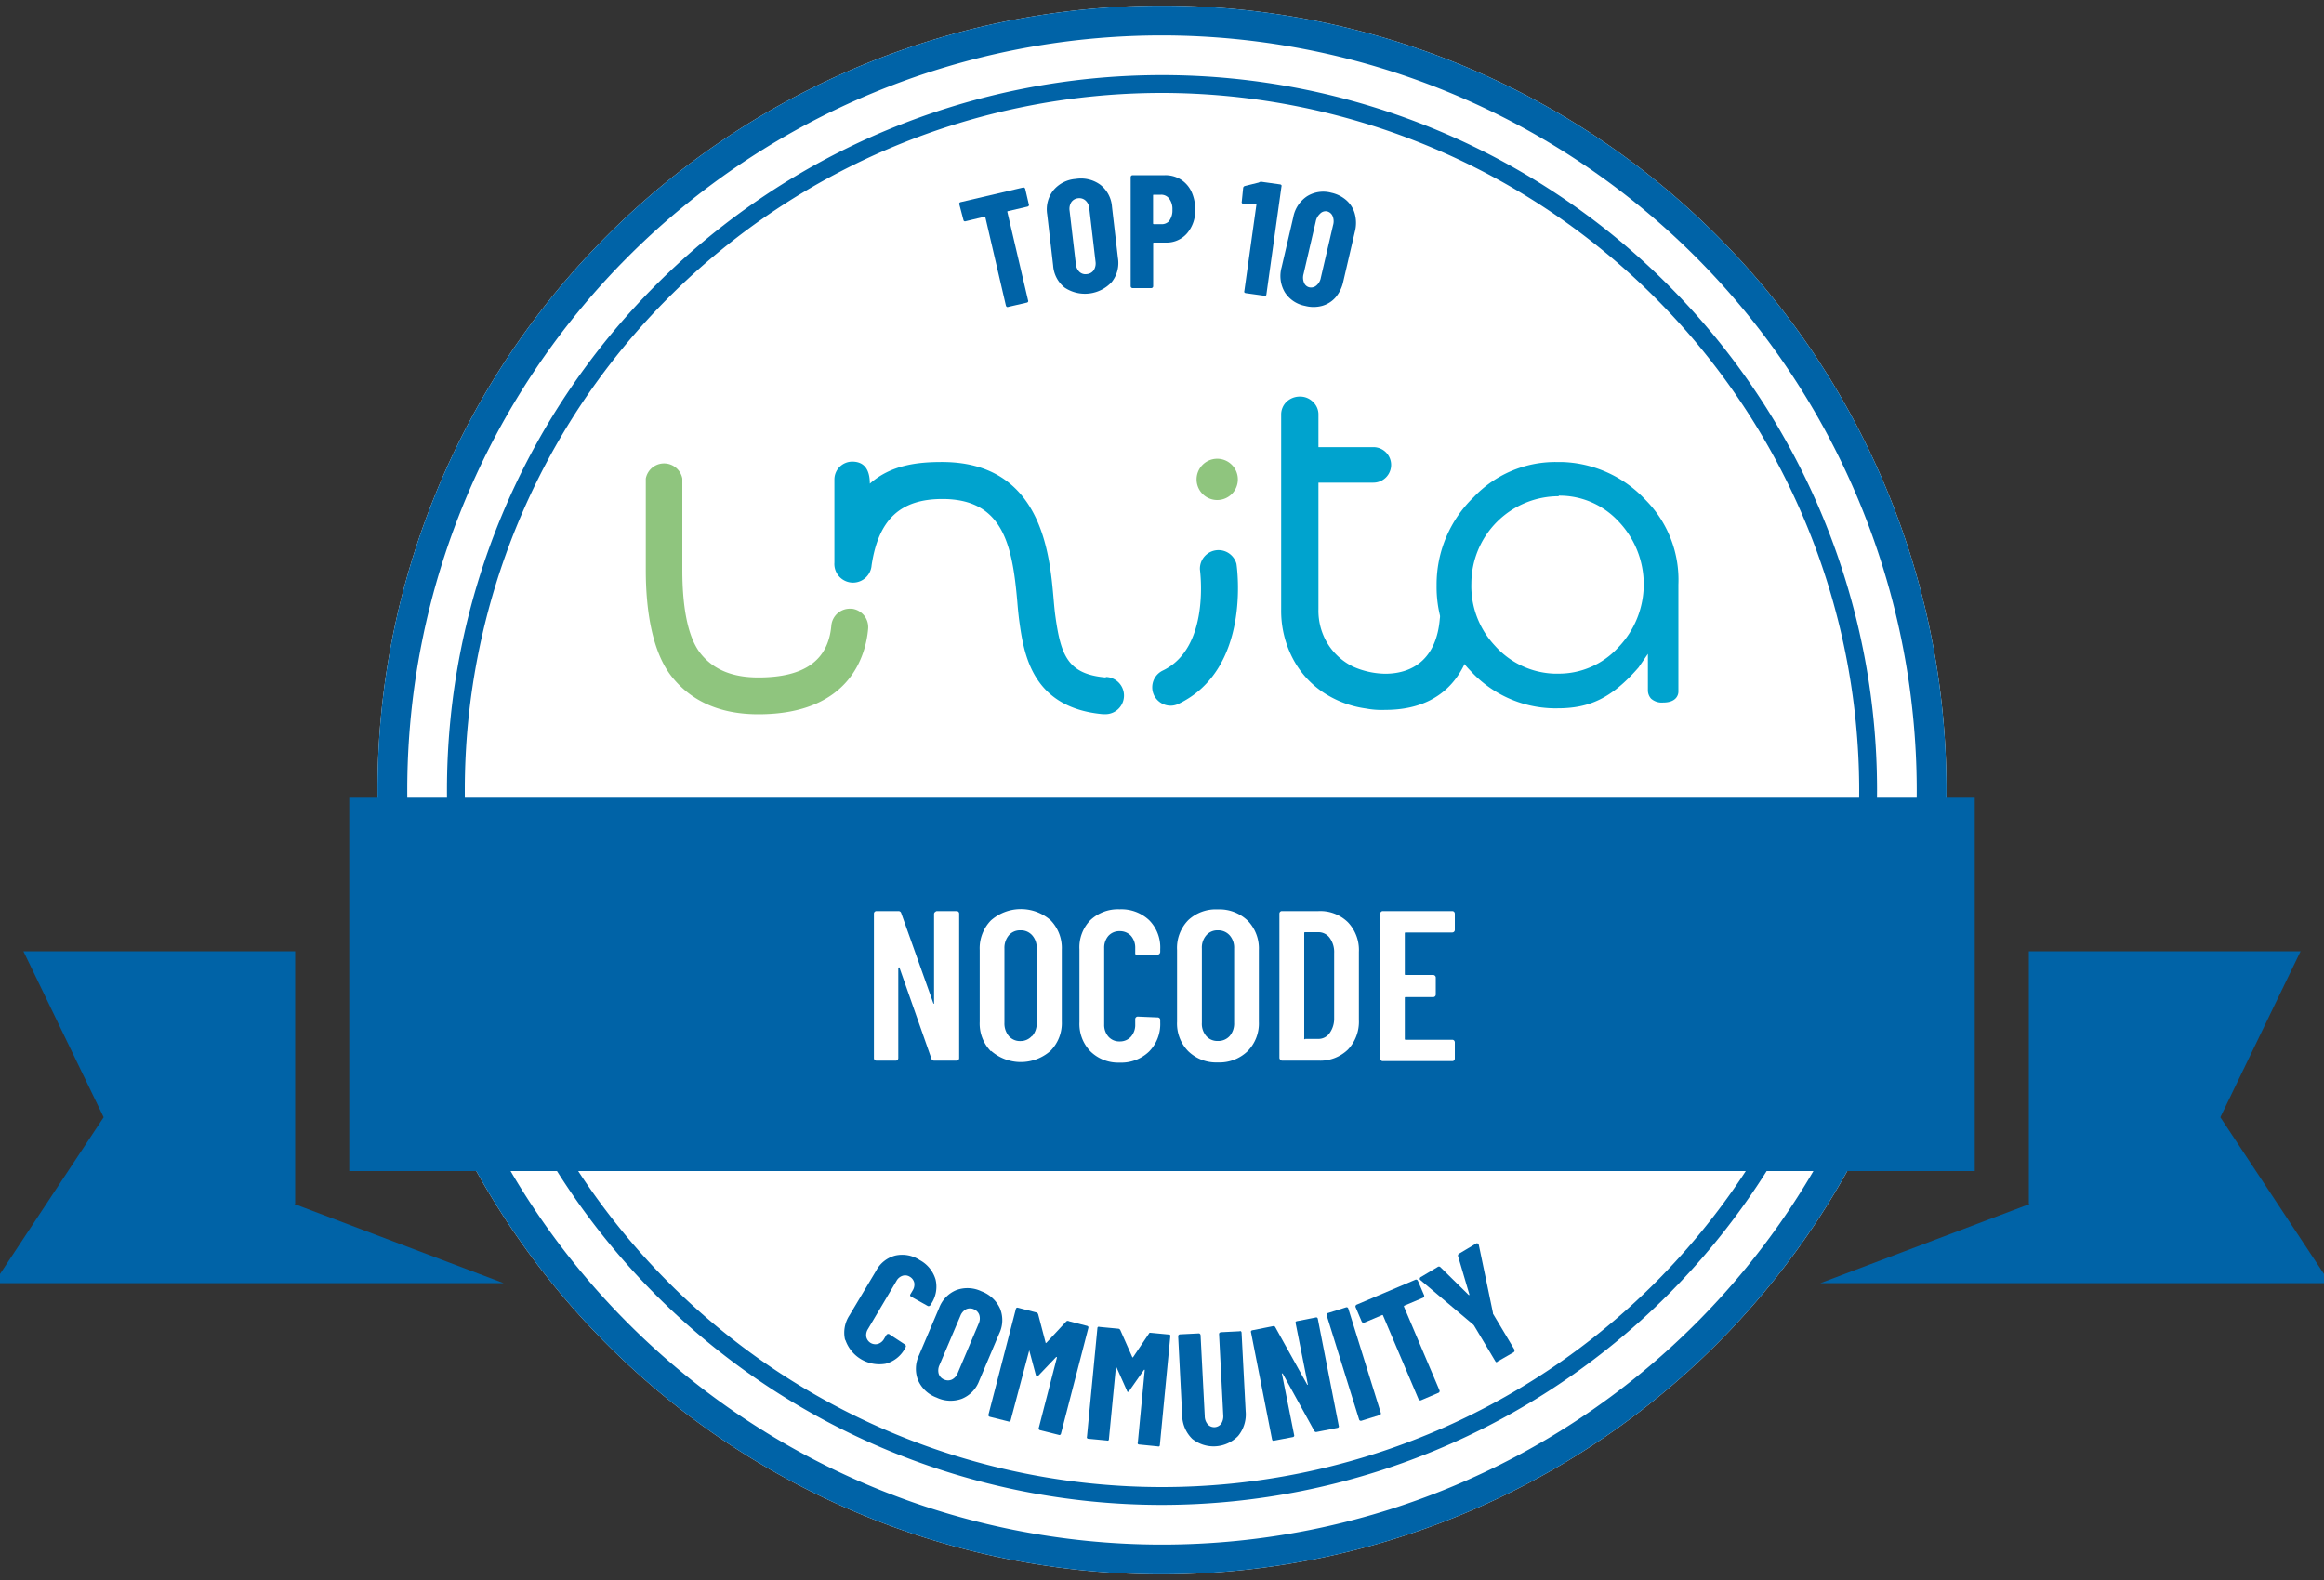 <svg id="Layer_1" data-name="Layer 1" xmlns="http://www.w3.org/2000/svg" viewBox="0 0 250 170"><rect x="0" y="0" width="250" height="170" fill="#333333" stroke="none"/><defs><style>.cls-1{fill:#fff;}.cls-2{fill:#0063a7;}.cls-3{fill:#00a3ce;}.cls-4{fill:#8fc57e;}</style></defs><path class="cls-1" d="M125,169.39A84.39,84.39,0,1,1,209.39,85,84.49,84.49,0,0,1,125,169.39Z"/><path class="cls-2" d="M125,169.39A84.39,84.39,0,1,1,209.39,85,84.49,84.49,0,0,1,125,169.39ZM125,3.81A81.19,81.19,0,1,0,206.19,85,81.28,81.28,0,0,0,125,3.81Z"/><path class="cls-2" d="M125,161.92A76.92,76.92,0,1,1,201.92,85,77,77,0,0,1,125,161.92ZM125,10a75,75,0,1,0,75,75A75.09,75.09,0,0,0,125,10Z"/><path class="cls-3" d="M147.78,51.93H140a1.91,1.91,0,1,1,0-3.82h7.74a1.91,1.91,0,0,1,0,3.82"/><path class="cls-4" d="M133.16,51.57a2.22,2.22,0,1,1-2.22-2.21,2.22,2.22,0,0,1,2.22,2.21"/><path class="cls-3" d="M125.94,75.93a2,2,0,0,1-1.8-1.13,2,2,0,0,1,.94-2.65c5.18-2.47,4-10.81,4-10.89a2,2,0,0,1,3.93-.59c.07.46,1.59,11.33-6.25,15.07a2,2,0,0,1-.85.19"/><path class="cls-3" d="M157.14,64.73a2.1,2.1,0,0,0-2.26,1.9c-.34,3.94-2.58,5.85-5.86,5.86a8.85,8.85,0,0,1-3.52-.79l-.35-.19a6.65,6.65,0,0,1-2.41-2.39,6.8,6.8,0,0,1-.91-3.57l0-20.91a1.84,1.84,0,0,0-.6-1.41,1.92,1.92,0,0,0-1.33-.56,2.06,2.06,0,0,0-1.5.56,1.89,1.89,0,0,0-.58,1.41l0,20.92a11.07,11.07,0,0,0,1.37,5.51,9.87,9.87,0,0,0,3.74,3.79,11,11,0,0,0,4,1.37,9.13,9.13,0,0,0,2.09.15c7.93,0,9.39-6.32,9.64-9.22.1-1.15-.38-2.33-1.52-2.43"/><path class="cls-3" d="M167.52,76.21h-.43a12.41,12.41,0,0,1-8.87-4A12.92,12.92,0,0,1,154.54,63a13.05,13.05,0,0,1,4-9.52,12.11,12.11,0,0,1,8.84-3.77h.58A12.79,12.79,0,0,1,177,53.77a12.2,12.2,0,0,1,3.55,9.13V74.42c0,.27-.15,1.17-1.65,1.17a1.73,1.73,0,0,1-1.29-.42,1.34,1.34,0,0,1-.34-.88V70.35l-1,1.46c-2.92,3.35-5.32,4.4-8.73,4.4m.14-22.82a9.41,9.41,0,0,0-9.4,9.37,9.36,9.36,0,0,0,2.54,6.72,8.94,8.94,0,0,0,6.37,3h.43a8.66,8.66,0,0,0,6.46-2.82,9.79,9.79,0,0,0,0-13.59,8.64,8.64,0,0,0-6.4-2.74"/><path class="cls-3" d="M118.91,72.89c-4.08-.37-4.8-2.41-5.39-6.66-.07-.52-.13-1.18-.19-1.88-.42-4.75-1.28-14.64-12-14.64-2.55,0-5.47.29-7.76,2.33,0-1.7-.75-2.37-1.89-2.37a1.92,1.92,0,0,0-1.92,1.92v8.94a2,2,0,0,0,4,.3c.74-4.94,3.09-7.14,7.62-7.14,6.55,0,7.52,5,8.05,11,.06.75.13,1.46.21,2.08.49,3.5,1.3,9.37,9,10.07h.18a2,2,0,0,0,.18-4"/><path class="cls-4" d="M91.58,65.5a2,2,0,0,0-2.15,1.8c-.33,3.76-2.9,5.59-7.85,5.59-2.78,0-4.8-.83-6.18-2.53-1.54-1.9-2-5.5-2-9V51.49h0a2,2,0,0,0-3.93,0h0v9.86h0c0,4.25.67,8.82,2.83,11.5s5.27,4,9.28,4c9.93,0,11.57-6.44,11.81-9.21a2,2,0,0,0-1.81-2.15"/><polygon class="cls-2" points="238.85 120.21 247.48 102.35 218.25 102.35 218.25 125.97 218.25 129.49 218.32 129.55 195.82 138.06 250.65 138.06 238.85 120.21"/><polygon class="cls-2" points="31.75 129.49 31.75 125.97 31.75 102.35 2.52 102.35 11.15 120.21 -0.65 138.06 54.18 138.06 31.68 129.55 31.75 129.49"/><path class="cls-2" d="M193.43,85.83H37.57V126H212.43V85.83Z"/><path class="cls-1" d="M100.62,98.11a.26.26,0,0,1,.19-.08h2.09a.27.27,0,0,1,.28.28v15.54a.27.27,0,0,1-.08.19.26.26,0,0,1-.2.08h-2.41a.3.3,0,0,1-.3-.23l-3.42-9.74c0-.05,0-.07-.08-.06a.07.07,0,0,0-.06.08l0,9.68a.27.27,0,0,1-.08.19.24.24,0,0,1-.2.08H94.28a.27.27,0,0,1-.27-.27V98.31a.26.26,0,0,1,.08-.2.27.27,0,0,1,.19-.08h2.37a.3.3,0,0,1,.3.23l3.45,9.68a.08.08,0,0,0,.08.06s0,0,0-.08V98.31A.27.27,0,0,1,100.62,98.11Z"/><path class="cls-1" d="M106.59,113.11a4.27,4.27,0,0,1-1.2-3.17v-7.72a4.3,4.3,0,0,1,1.2-3.18A4.87,4.87,0,0,1,113,99a4.27,4.27,0,0,1,1.22,3.18v7.72a4.25,4.25,0,0,1-1.22,3.17,4.84,4.84,0,0,1-6.38,0Zm4.45-1.64a2.05,2.05,0,0,0,.48-1.42v-8a2,2,0,0,0-.48-1.41,1.61,1.61,0,0,0-1.27-.54,1.58,1.58,0,0,0-1.25.54,2.09,2.09,0,0,0-.47,1.41v8a2.1,2.1,0,0,0,.47,1.42,1.58,1.58,0,0,0,1.25.54A1.61,1.61,0,0,0,111,111.47Z"/><path class="cls-1" d="M117.3,113.12a4.23,4.23,0,0,1-1.18-3.14v-7.83A4.18,4.18,0,0,1,117.3,99a4.31,4.31,0,0,1,3.14-1.16A4.37,4.37,0,0,1,123.61,99a4.16,4.16,0,0,1,1.2,3.14v.27a.32.32,0,0,1-.08.21.27.27,0,0,1-.2.09l-2.14.09a.24.24,0,0,1-.27-.27V102a1.92,1.92,0,0,0-.46-1.31,1.61,1.61,0,0,0-1.22-.5,1.58,1.58,0,0,0-1.2.5,1.92,1.92,0,0,0-.46,1.31v8.23a1.9,1.9,0,0,0,.46,1.31,1.55,1.55,0,0,0,1.2.51,1.58,1.58,0,0,0,1.22-.51,1.9,1.9,0,0,0,.46-1.31v-.57a.26.26,0,0,1,.08-.2.27.27,0,0,1,.19-.08l2.14.09a.27.27,0,0,1,.28.28V110a4.2,4.2,0,0,1-1.2,3.14,4.31,4.31,0,0,1-3.17,1.19A4.25,4.25,0,0,1,117.3,113.12Z"/><path class="cls-1" d="M127.83,113.11a4.24,4.24,0,0,1-1.21-3.17v-7.72A4.27,4.27,0,0,1,127.83,99,4.33,4.33,0,0,1,131,97.85a4.4,4.4,0,0,1,3.2,1.19,4.27,4.27,0,0,1,1.22,3.18v7.72a4.25,4.25,0,0,1-1.22,3.17,4.36,4.36,0,0,1-3.2,1.2A4.3,4.3,0,0,1,127.83,113.11Zm4.45-1.64a2.05,2.05,0,0,0,.48-1.42v-8a2,2,0,0,0-.48-1.41,1.64,1.64,0,0,0-1.27-.54,1.57,1.57,0,0,0-1.25.54,2,2,0,0,0-.47,1.41v8a2,2,0,0,0,.47,1.42A1.57,1.57,0,0,0,131,112,1.64,1.64,0,0,0,132.28,111.47Z"/><path class="cls-1" d="M137.71,114a.27.27,0,0,1-.08-.19V98.31a.27.27,0,0,1,.28-.28h3.93a4.25,4.25,0,0,1,3.16,1.2,4.32,4.32,0,0,1,1.18,3.19v7.31a4.36,4.36,0,0,1-1.18,3.2,4.28,4.28,0,0,1-3.16,1.19h-3.93A.26.26,0,0,1,137.71,114Zm2.7-2.22,1.38,0a1.46,1.46,0,0,0,1.23-.61,2.65,2.65,0,0,0,.5-1.62v-7a2.58,2.58,0,0,0-.48-1.64,1.5,1.5,0,0,0-1.27-.61h-1.36c-.07,0-.11,0-.11.12v11.26A.1.1,0,0,0,140.41,111.82Z"/><path class="cls-1" d="M156.42,100.25a.27.27,0,0,1-.19.08h-5c-.08,0-.11,0-.11.12v4.34c0,.08,0,.11.11.11h2.94a.27.27,0,0,1,.2.09.26.26,0,0,1,.08.19V107a.27.27,0,0,1-.28.28h-2.94c-.08,0-.11,0-.11.11v4.37c0,.08,0,.11.11.11h5a.27.27,0,0,1,.19.08.3.3,0,0,1,.08.2v1.75a.27.27,0,0,1-.08.19.24.24,0,0,1-.19.08h-7.47a.24.24,0,0,1-.2-.08.27.27,0,0,1-.08-.19V98.31a.3.3,0,0,1,.08-.2.28.28,0,0,1,.2-.08h7.47a.27.27,0,0,1,.19.08.3.3,0,0,1,.08.2v1.75A.27.27,0,0,1,156.42,100.25Z"/><path class="cls-2" d="M110.2,20.21a.18.18,0,0,1,.09.13l.38,1.64a.16.16,0,0,1,0,.15.22.22,0,0,1-.13.1l-2.11.49c-.06,0-.08.05-.06.11l2.22,9.48a.18.18,0,0,1,0,.16.2.2,0,0,1-.13.09l-2,.46a.16.16,0,0,1-.15,0,.26.26,0,0,1-.1-.13L106,23.39c0-.06,0-.08-.11-.07l-2,.48a.22.22,0,0,1-.16,0,.18.18,0,0,1-.09-.13L103.2,22a.21.21,0,0,1,0-.15.22.22,0,0,1,.13-.1L110,20.19A.18.18,0,0,1,110.2,20.21Z"/><path class="cls-2" d="M114.52,30.94a3.32,3.32,0,0,1-1.23-2.37l-.64-5.51a3.31,3.31,0,0,1,.66-2.58,3.44,3.44,0,0,1,2.42-1.23,3.52,3.52,0,0,1,2.65.64,3.29,3.29,0,0,1,1.24,2.36l.64,5.51a3.3,3.3,0,0,1-.67,2.59,3.93,3.93,0,0,1-5.07.59Zm3.14-1.87a1.37,1.37,0,0,0,.19-.92l-.67-5.72a1.27,1.27,0,0,0-.4-.85,1,1,0,0,0-.81-.25,1,1,0,0,0-.73.43,1.36,1.36,0,0,0-.18.92l.67,5.71a1.31,1.31,0,0,0,.39.86.94.94,0,0,0,.8.24A1,1,0,0,0,117.66,29.07Z"/><path class="cls-2" d="M127,19.3a3.12,3.12,0,0,1,1.16,1.3,4.51,4.51,0,0,1,.41,1.92,3.73,3.73,0,0,1-.87,2.58,2.91,2.91,0,0,1-2.27,1h-1.3a.07.07,0,0,0-.08.08v4.61a.2.2,0,0,1-.06.15.22.22,0,0,1-.15.06h-2a.21.21,0,0,1-.21-.21l0-11.73a.21.21,0,0,1,.21-.21h3.5A3.15,3.15,0,0,1,127,19.3Zm-1.21,4.44a1.85,1.85,0,0,0,.33-1.17,1.85,1.85,0,0,0-.34-1.19,1.06,1.06,0,0,0-.89-.43h-.76c-.06,0-.09,0-.09.08v3a.08.08,0,0,0,.09.09h.76A1.09,1.09,0,0,0,125.81,23.74Z"/><path class="cls-2" d="M135.63,19.55l2.08.29a.25.25,0,0,1,.14.08.23.23,0,0,1,0,.16l-1.62,11.6a.17.17,0,0,1-.08.14.24.24,0,0,1-.15,0l-2-.28a.25.25,0,0,1-.14-.08.23.23,0,0,1,0-.16L135.16,22s0-.07-.08-.08l-1.34,0h0a.16.16,0,0,1-.16-.21l.15-1.48a.25.25,0,0,1,.19-.22l1.49-.37A.8.8,0,0,1,135.63,19.55Z"/><path class="cls-2" d="M138.21,31.44a3.46,3.46,0,0,1-.34-2.69l1.25-5.37a3.46,3.46,0,0,1,1.48-2.26,3.31,3.31,0,0,1,2.62-.38,3.6,3.6,0,0,1,1.64.83,3,3,0,0,1,.89,1.47,3.74,3.74,0,0,1,0,1.88l-1.25,5.37a3.86,3.86,0,0,1-.82,1.7,3,3,0,0,1-1.46.92,3.54,3.54,0,0,1-1.83,0A3.29,3.29,0,0,1,138.21,31.44Zm3.41-.73a1.42,1.42,0,0,0,.47-.84l1.31-5.63a1.46,1.46,0,0,0-.05-1,.86.86,0,0,0-.61-.5A.82.82,0,0,0,142,23a1.49,1.49,0,0,0-.46.83l-1.31,5.64a1.43,1.43,0,0,0,.05.95.81.81,0,0,0,.59.5A.87.87,0,0,0,141.62,30.71Z"/><path class="cls-2" d="M90.91,144.17a3.38,3.38,0,0,1,.46-2.63l2.88-4.82a3.24,3.24,0,0,1,2.07-1.63,3.42,3.42,0,0,1,2.62.49,3.49,3.49,0,0,1,1.7,2.08,3.34,3.34,0,0,1-.45,2.6l-.1.16a.22.22,0,0,1-.13.1.2.2,0,0,1-.15,0l-1.79-1c-.12-.07-.15-.16-.08-.27l.23-.39a1.2,1.2,0,0,0,.18-.84,1,1,0,0,0-.48-.65.93.93,0,0,0-.79-.1,1.16,1.16,0,0,0-.65.56L93.37,143a1.2,1.2,0,0,0-.18.84,1,1,0,0,0,1.27.75,1.14,1.14,0,0,0,.65-.55l.24-.4a.22.22,0,0,1,.13-.1.24.24,0,0,1,.16,0l1.69,1.11a.23.23,0,0,1,.1.12.18.18,0,0,1,0,.16l-.08.15a3.29,3.29,0,0,1-2.09,1.65,3.87,3.87,0,0,1-4.32-2.56Z"/><path class="cls-2" d="M98.76,148.51a3.37,3.37,0,0,1,.09-2.67l2.17-5.1a3.33,3.33,0,0,1,1.85-1.93,3.48,3.48,0,0,1,2.71.13,3.55,3.55,0,0,1,2,1.86,3.31,3.31,0,0,1-.09,2.68l-2.16,5.1a3.32,3.32,0,0,1-1.86,1.92,3.5,3.5,0,0,1-2.72-.13A3.47,3.47,0,0,1,98.76,148.51Zm3.65-.08a1.33,1.33,0,0,0,.62-.71l2.24-5.29a1.31,1.31,0,0,0,.08-.94,1,1,0,0,0-.59-.62,1,1,0,0,0-.84,0,1.36,1.36,0,0,0-.61.71l-2.25,5.3a1.36,1.36,0,0,0-.08.94,1,1,0,0,0,.58.61A1,1,0,0,0,102.41,148.43Z"/><path class="cls-2" d="M115,142.16l1.95.5a.22.22,0,0,1,.12.09.23.23,0,0,1,0,.16l-2.94,11.35a.18.18,0,0,1-.09.12.18.18,0,0,1-.16,0l-2-.5a.22.22,0,0,1-.13-.1.18.18,0,0,1,0-.16l1.94-7.53s0-.07,0-.08a.12.12,0,0,0-.08,0l-1.91,2c-.08.08-.13.11-.17.1s-.06-.06-.1-.16l-.71-2.66a.1.1,0,0,0,0-.07s0,0,0,.06l-2,7.54a.23.23,0,0,1-.1.12.16.16,0,0,1-.15,0l-2-.5a.26.26,0,0,1-.13-.1.29.29,0,0,1,0-.16l2.94-11.34a.2.2,0,0,1,.09-.13.22.22,0,0,1,.16,0l1.93.5a.32.32,0,0,1,.22.2l.8,3.05c0,.06,0,.07.1,0l2.13-2.29A.25.25,0,0,1,115,142.16Z"/><path class="cls-2" d="M123.75,143.4l2,.19a.19.19,0,0,1,.14.07.24.24,0,0,1,0,.16l-1.12,11.66a.19.19,0,0,1-.07.14.24.24,0,0,1-.16,0l-2-.2a.17.17,0,0,1-.14-.07.18.18,0,0,1,0-.15l.74-7.75c0-.05,0-.07,0-.07s0,0-.07,0l-1.58,2.25c-.06.09-.11.13-.15.13s-.07,0-.12-.15l-1.12-2.51s0-.06-.06-.06,0,0,0,.07l-.75,7.74a.15.15,0,0,1-.07.14.2.2,0,0,1-.15,0l-2-.19a.18.18,0,0,1-.14-.08.2.2,0,0,1,0-.15l1.12-11.66a.17.17,0,0,1,.07-.14.19.19,0,0,1,.16,0l2,.19a.27.27,0,0,1,.24.16l1.28,2.89c0,.05.06.05.1,0l1.75-2.6A.24.24,0,0,1,123.75,143.4Z"/><path class="cls-2" d="M128.25,154.81a3.63,3.63,0,0,1-1.08-2.56l-.43-8.46a.17.17,0,0,1,.05-.15.21.21,0,0,1,.14-.07l2-.1a.17.17,0,0,1,.15.05.21.21,0,0,1,.07.14l.45,8.71a1.36,1.36,0,0,0,.32.88.94.94,0,0,0,1.45-.07,1.45,1.45,0,0,0,.22-.91l-.45-8.71a.17.17,0,0,1,.05-.15.26.26,0,0,1,.15-.07l2-.1a.17.17,0,0,1,.15,0,.21.21,0,0,1,.07.15l.44,8.46a3.64,3.64,0,0,1-.81,2.65,3.67,3.67,0,0,1-5,.26Z"/><path class="cls-2" d="M139.38,142.23a.2.2,0,0,1,.13-.08l2-.39a.22.22,0,0,1,.16,0,.2.2,0,0,1,.09.13l2.25,11.5a.19.19,0,0,1,0,.15.18.18,0,0,1-.13.09l-2.24.44a.22.22,0,0,1-.26-.12l-3.4-6.17s0,0-.07,0,0,0,0,.07l1.3,6.52a.22.22,0,0,1,0,.16.2.2,0,0,1-.13.09l-2,.38a.14.14,0,0,1-.15,0,.18.18,0,0,1-.09-.13l-2.26-11.5a.21.21,0,0,1,0-.15.22.22,0,0,1,.14-.09l2.22-.44a.22.22,0,0,1,.26.13l3.42,6.16s0,.05.06,0a.05.05,0,0,0,0-.06l-1.3-6.53A.18.18,0,0,1,139.38,142.23Z"/><path class="cls-2" d="M146.3,152.85a.19.19,0,0,1-.1-.13l-3.48-11.18a.22.22,0,0,1,0-.16.19.19,0,0,1,.12-.1l1.94-.61a.23.23,0,0,1,.16,0,.23.23,0,0,1,.1.12L148.53,152a.22.22,0,0,1,0,.16.22.22,0,0,1-.13.1l-1.93.6A.22.22,0,0,1,146.3,152.85Z"/><path class="cls-2" d="M152.42,137.7a.17.17,0,0,1,.11.11l.66,1.54a.18.18,0,0,1,0,.16.19.19,0,0,1-.11.12l-2,.85a.08.08,0,0,0-.05.11l3.82,9a.22.22,0,0,1,0,.16.2.2,0,0,1-.11.11l-1.87.8a.22.22,0,0,1-.16,0,.2.2,0,0,1-.11-.11l-3.82-9a.07.07,0,0,0-.11-.05l-1.91.81a.18.18,0,0,1-.16,0,.28.28,0,0,1-.12-.12l-.65-1.54a.18.18,0,0,1,0-.16.23.23,0,0,1,.12-.12l6.31-2.68A.15.15,0,0,1,152.42,137.7Z"/><path class="cls-2" d="M161,146.57a.18.18,0,0,1-.13-.09l-2.31-3.87-.07-.08-5.7-4.81a.22.22,0,0,1-.06-.07c0-.09,0-.16.08-.23l1.83-1.09a.23.23,0,0,1,.3,0l3.05,3s0,0,.07,0,0,0,0-.07l-1.21-4.1a.24.24,0,0,1,.12-.28l1.83-1.09a.18.18,0,0,1,.17,0s.08.07.11.15l1.52,7.31,0,.09,2.31,3.87a.18.18,0,0,1,0,.16.18.18,0,0,1-.09.13l-1.74,1A.18.18,0,0,1,161,146.57Z"/></svg>